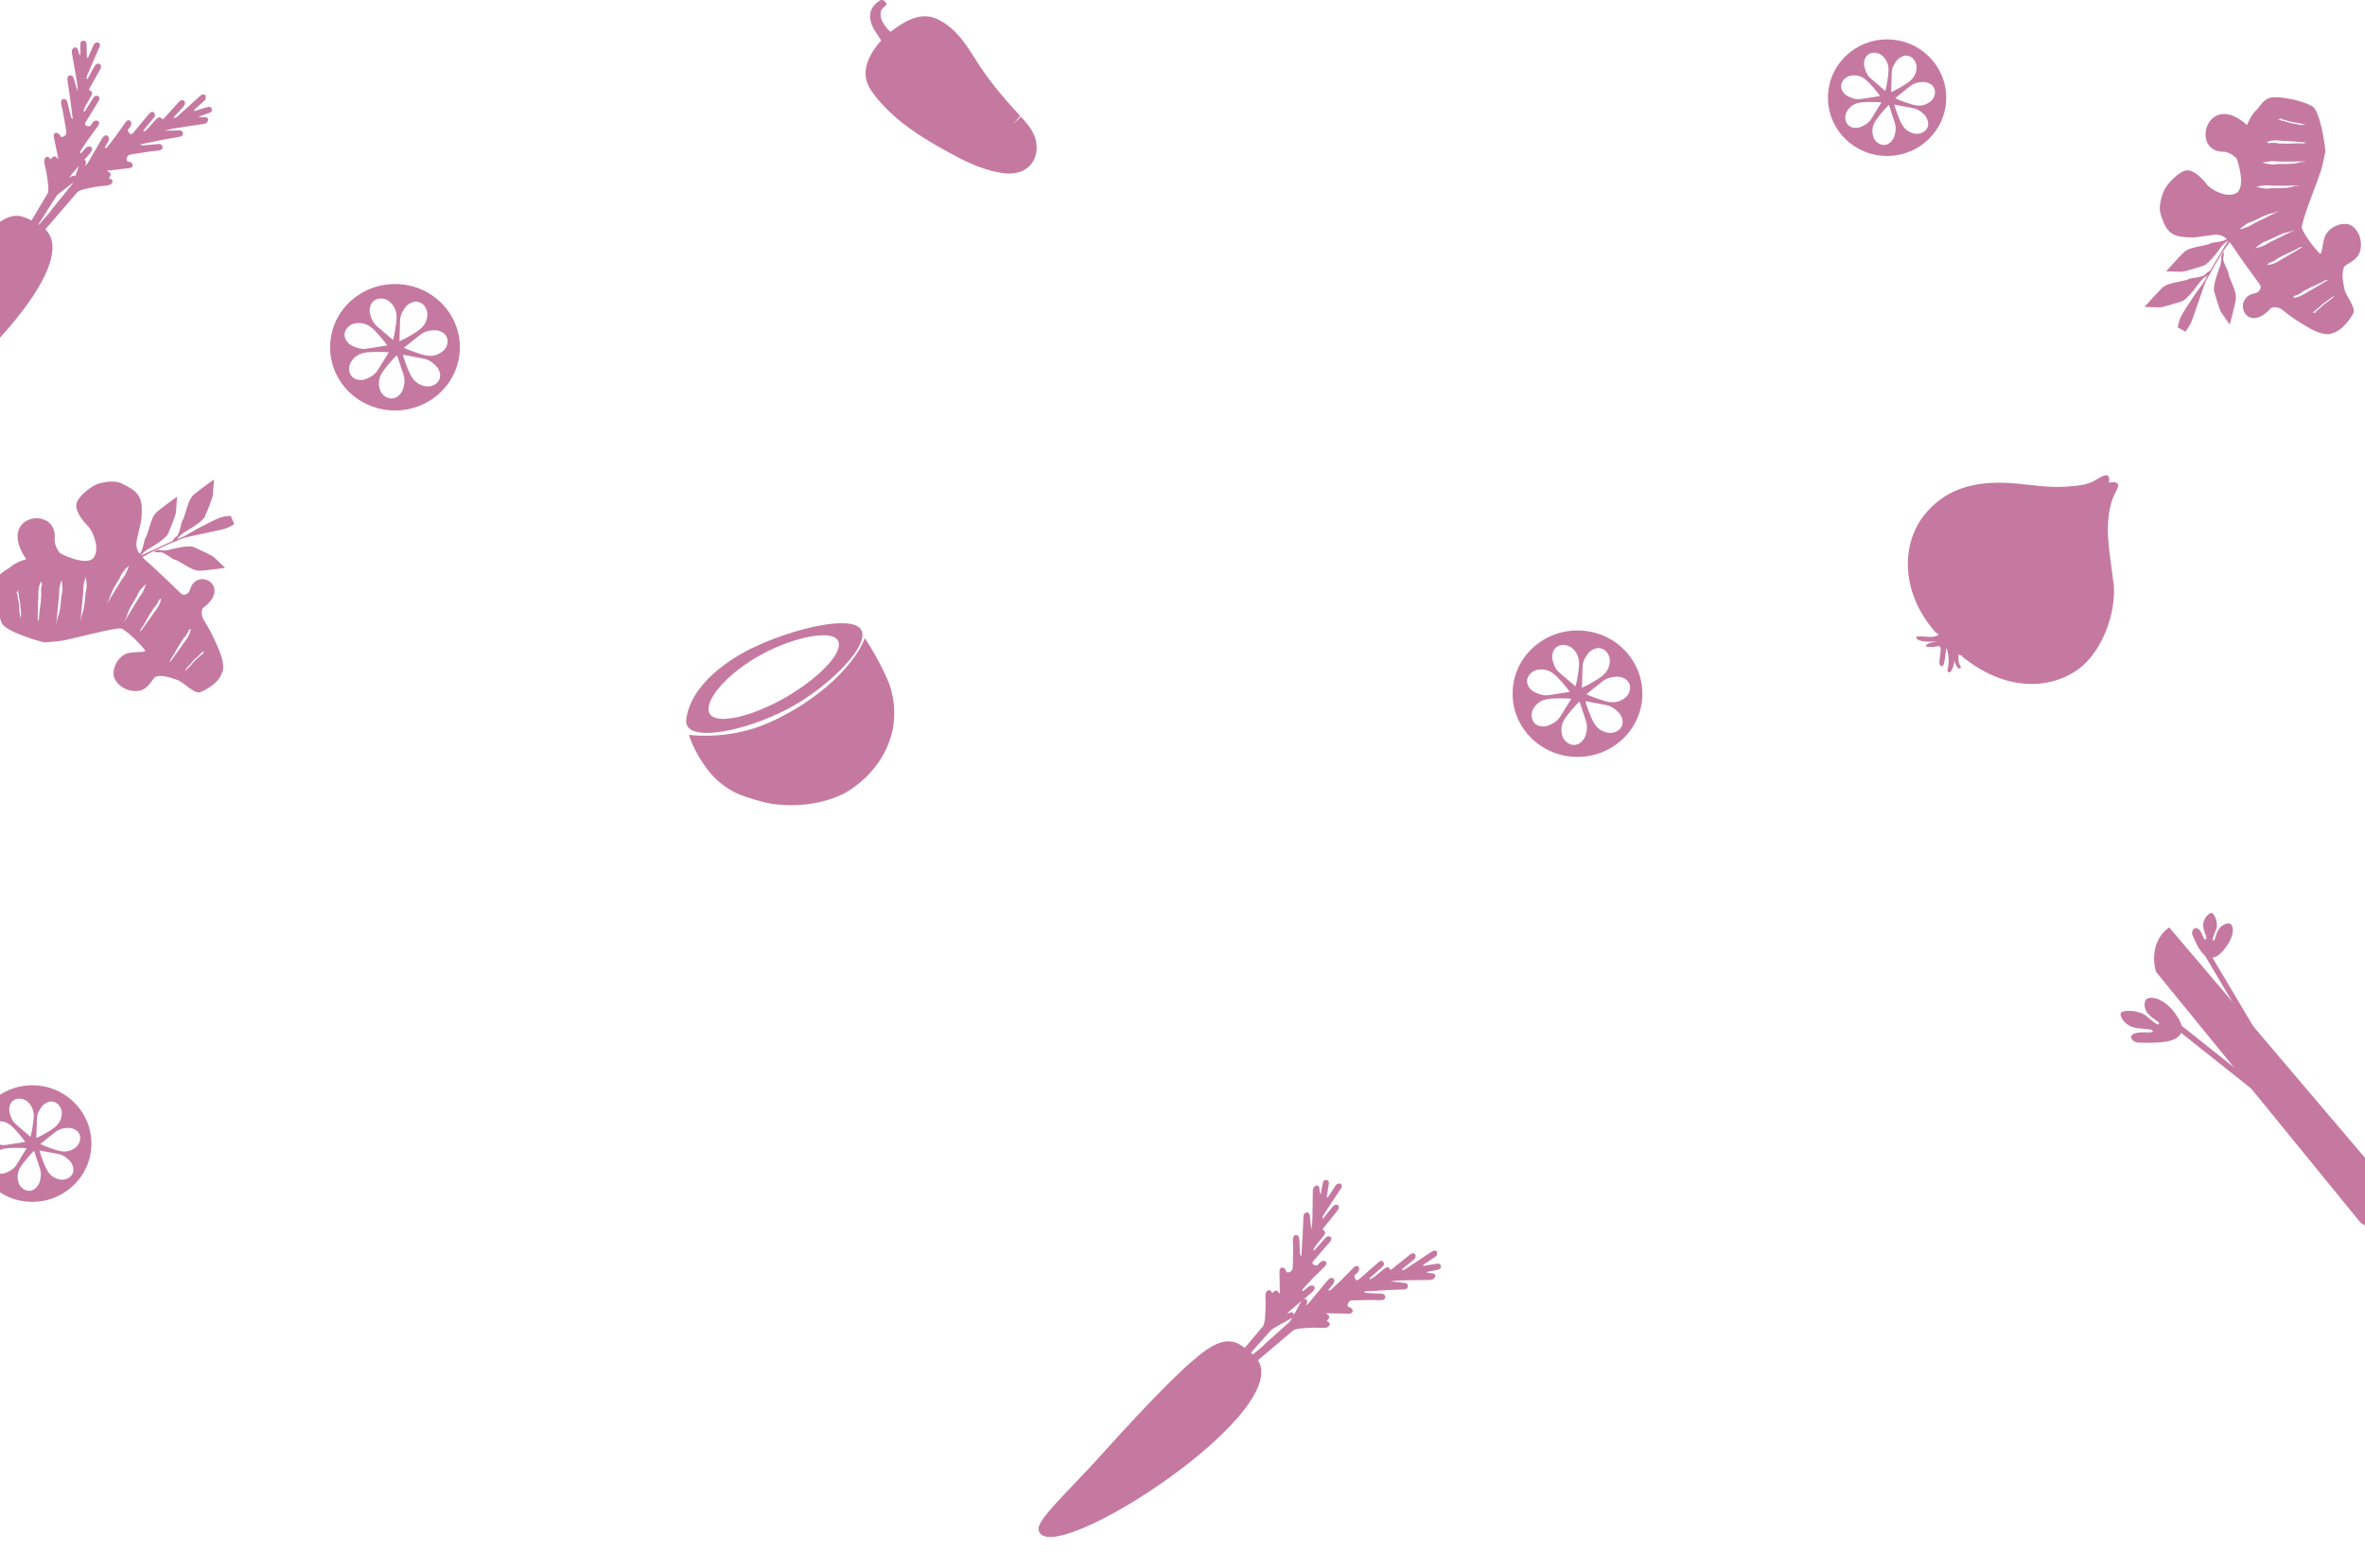 <svg xmlns="http://www.w3.org/2000/svg" fill="none" viewBox="0 0 1440 955" height="955" width="1440">
<g opacity="0.6">
<path fill="#9E1F63" d="M1312.85 592.027C1354.35 642.93 1395.87 693.873 1437.37 744.776C1437.86 745.123 1445.15 750.547 1452.44 746.921C1458.1 744.124 1461.38 737.094 1460.52 729.358C1413.94 674.519 1367.34 619.64 1320.75 564.801C1319.3 565.798 1314.38 569.445 1312.38 577.126C1310.6 583.985 1312.2 589.955 1312.81 592.038L1312.85 592.027Z"></path>
<path fill="#9E1F63" d="M1327.94 629.426C1330 625.469 1327.03 621.099 1324.23 616.957C1323.46 615.849 1318.75 609.643 1312.33 608.026C1310.51 607.591 1308.22 607.434 1306.98 608.485C1306.5 608.899 1306.24 609.435 1306.09 609.939C1304.79 614.314 1308.06 617.541 1308.06 617.541C1310.93 620.929 1314.64 622.144 1314.66 623.147C1314.69 623.23 1314.68 623.554 1314.43 623.766C1314.43 623.766 1314.23 623.915 1313.86 623.931C1312.47 623.97 1307.06 618.703 1305.68 617.959C1305.68 617.959 1301.06 615.127 1294.24 615.783C1293.12 615.882 1291.9 616.191 1291.4 616.887C1291.05 617.404 1291.14 618.019 1291.3 618.571C1292.98 624.097 1298.86 625.69 1298.86 625.69C1302.8 626.838 1308.98 626.504 1310.24 627.375C1310.4 627.467 1310.83 627.754 1310.79 628.089C1310.73 628.382 1310.33 628.545 1310.14 628.599C1308.5 629.217 1303.91 628.213 1300.42 629.232C1299.67 629.451 1298.22 629.92 1297.69 630.993C1297.14 632.024 1298.12 633.254 1298.98 633.922C1300.31 634.96 1302.13 635.071 1303.12 635.058C1313.17 635.204 1324.8 635.393 1327.9 629.437L1327.94 629.426Z"></path>
<path fill="#9E1F63" d="M1346.83 583.303C1350.58 583.077 1353.24 579.574 1355.73 576.301C1356.41 575.422 1360.01 570.188 1359.47 565.568C1359.3 564.297 1358.77 562.814 1357.56 562.437C1357.1 562.298 1356.59 562.356 1356.13 562.445C1352.27 563.294 1350.63 566.545 1350.63 566.545C1348.76 569.593 1348.88 572.334 1348.08 572.749C1348 572.77 1347.72 572.898 1347.53 572.818C1347.53 572.818 1347.33 572.738 1347.22 572.543C1346.8 571.71 1349.41 566.354 1349.63 565.244C1349.63 565.244 1350.56 561.287 1348.09 557.366C1347.69 556.709 1347.09 556.065 1346.38 556.043C1345.87 556.008 1345.41 556.325 1344.98 556.631C1341.05 559.778 1341.44 563.986 1341.44 563.986C1341.68 566.83 1343.7 570.519 1343.37 571.662C1343.33 571.807 1343.21 572.161 1342.95 572.237C1342.69 572.313 1342.45 572.109 1342.35 572.048C1341.38 571.285 1340.84 568.073 1339.05 566.275C1338.66 565.886 1337.88 565.203 1336.86 565.227C1335.89 565.281 1335.17 566.357 1334.9 567.116C1334.47 568.333 1334.89 569.487 1335.2 570.125C1337.97 576.371 1341.18 583.627 1346.78 583.273L1346.83 583.303Z"></path>
<path fill="#9E1F63" d="M1339.26 576.499L1341.95 574.533L1386.45 649.499L1383.72 651.475L1339.26 576.499Z"></path>
<path fill="#9E1F63" d="M1324.65 626.407L1326.45 623.235L1393.6 676.567L1391.81 679.739L1324.65 626.407Z"></path>
<path fill="#9E1F63" d="M1454.43 728.86C1453.38 732.141 1451.66 734.577 1449.31 736.062C1444.18 739.349 1438.19 736.693 1437.54 736.389C1435.47 735.419 1434.46 732.761 1435.23 730.385C1435.63 729.217 1436.34 728.363 1437.26 727.856C1438.22 727.339 1439.31 727.327 1440.33 727.839C1441.29 728.279 1443.83 728.923 1445.37 727.909C1446.1 727.46 1446.61 726.622 1446.99 725.413C1447.15 724.909 1447.29 724.321 1447.4 723.693C1447.45 723.452 1447.49 723.211 1447.58 723C1448.24 720.887 1450.11 719.728 1452.04 720.192C1453.05 720.433 1453.93 721.126 1454.53 722.129C1455.15 723.173 1455.4 724.509 1455.19 725.713C1454.99 726.823 1454.77 727.892 1454.43 728.86Z"></path>
<path fill="#9E1F63" d="M1438.81 732.599C1438.85 732.258 1438.6 731.916 1438.24 731.836C1437.89 731.756 1437.56 731.967 1437.51 732.308C1437.47 732.649 1437.72 732.991 1438.08 733.071C1438.44 733.151 1438.76 732.94 1438.81 732.599Z"></path>
<path fill="#9E1F63" d="M-13.924 187.886L47.244 116.861C49.64 115.294 52.125 114.952 58.83 113.698C61.307 113.25 64.03 113.324 66.492 112.662C67.314 112.46 68.305 111.714 68.501 110.795C68.744 109.821 67.965 109.166 67.057 108.892C66.788 108.799 66.573 108.703 66.305 108.61C67.999 106.011 67.861 105.537 64.929 104.031C68.816 103.564 72.703 103.096 76.642 102.626C77.524 102.528 78.461 102.479 79.335 102.274C80.309 102.01 81.096 101.328 80.752 100.17C80.486 99.382 79.77 98.884 79.126 98.65C78.638 98.408 77.653 98.513 77.302 97.996C76.895 97.429 77.075 96.298 77.349 95.749C77.664 95.038 78.198 94.476 78.916 94.279C79.786 94.02 80.668 93.921 81.545 93.769C84.803 93.281 88.006 92.742 91.264 92.253C93.075 92 94.902 91.959 96.709 91.652C98.416 91.404 99.237 90.453 98.892 89.295C98.472 87.82 97.411 87.608 96.217 87.722C93.308 87.979 90.399 88.236 87.438 88.495C86.761 88.53 86.076 88.459 85.305 87.91C89.838 86.982 94.372 86.054 98.909 85.179C102.208 84.528 105.566 83.981 108.921 83.38C109.077 83.372 109.285 83.362 109.438 83.3C110.524 83.138 111.375 82.613 111.383 81.276C111.407 80.153 110.46 79.346 108.946 79.371C106.129 79.462 103.269 79.663 100.333 79.547C102.545 79.059 104.694 78.414 106.919 78.086C112.085 77.232 117.21 76.54 122.38 75.739C123.466 75.577 124.608 75.464 125.563 74.934C126.169 74.636 126.725 73.645 126.727 72.95C126.747 71.773 125.771 71.289 124.729 71.343C123.427 71.41 122.177 71.474 120.74 71.121C121.659 70.806 122.573 70.438 123.439 70.126C124.815 69.628 126.194 69.183 127.573 68.738C128.544 68.421 129.231 67.797 128.99 66.634C128.73 65.204 127.714 64.882 126.635 65.152C125.196 65.493 123.821 65.992 122.438 66.383C121.106 66.773 119.779 67.215 118.452 67.658C118.333 67.45 118.265 67.24 118.146 67.032C119.913 65.445 121.681 63.857 123.444 62.216C124.083 61.649 124.83 61.13 125.141 60.365C125.407 59.71 125.327 58.592 124.968 57.969C124.729 57.554 123.572 57.453 123.01 57.642C122.297 57.893 121.669 58.62 121.027 59.134C117.002 62.762 113.084 66.438 109.003 70.015C108.119 70.809 107.326 72.132 105.517 71.691C107.506 69.558 109.352 67.592 111.14 65.576C111.671 64.96 112.302 64.287 112.557 63.472C112.723 62.876 112.486 61.765 112.091 61.358C111.696 60.951 110.699 60.895 110.141 61.138C109.431 61.442 108.856 62.166 108.273 62.784C105.218 66.095 102.22 69.456 99.217 72.764C98.449 72.269 97.763 71.449 97.134 71.428C96.457 71.463 95.61 72.041 95.076 72.603C93.372 74.347 91.839 76.297 90.191 78.092C89.801 78.486 89.359 78.883 88.914 79.227C88.665 79.4 88.468 79.57 88.219 79.743C88.119 79.802 87.97 79.917 87.874 80.028C87.777 80.14 87.673 80.146 87.561 80.045C87.393 79.893 87.214 79.582 87.411 79.411C87.507 79.299 87.604 79.187 87.697 79.022C87.89 78.799 88.079 78.522 88.272 78.298C88.654 77.797 89.04 77.35 89.422 76.849C89.515 76.684 89.663 76.569 89.76 76.457C91.01 74.95 92.313 73.44 93.56 71.879C94.328 70.931 94.828 69.89 93.802 68.713C93.056 67.79 92.074 67.947 90.957 69.127C90.519 69.577 90.088 70.134 89.654 70.637C87.825 72.816 85.999 75.048 84.169 77.226L81.524 80.409C81.089 80.912 80.57 81.687 79.841 81.725C78.903 81.773 78.294 80.575 77.976 79.79C77.535 78.744 78.791 78.038 79.258 77.266C80.2 75.827 80.212 74.544 79.37 73.732C78.523 72.867 77.441 73.084 76.347 74.583C74.347 77.305 72.463 80.181 70.416 82.959C68.75 85.236 66.977 87.465 65.203 89.694C64.918 90.083 64.404 90.216 63.664 90.094C64.268 89.047 64.872 88.001 65.424 86.957C65.795 86.296 66.266 85.577 66.316 84.827C66.37 84.129 66.089 83.128 65.59 82.726C65.146 82.375 64.105 82.428 63.603 82.722C62.852 83.188 62.289 84.072 61.822 84.844C59.26 89.198 56.755 93.603 54.197 98.01C53.548 99.166 52.844 100.271 51.816 101.233C51.974 100.53 52.345 99.869 52.347 99.174C52.305 98.589 52.023 97.588 51.644 97.394C51.051 97.157 50.226 97.306 49.668 97.549C49.211 97.733 48.892 98.39 48.722 98.934C47.51 102.417 46.353 105.95 45.14 109.433C44.748 110.522 44.412 111.662 43.74 112.498C39.904 117.292 36.011 122.035 32.119 126.779C31.588 127.394 31.117 128.113 30.694 128.776L-17.644 184.871L-13.984 187.782L-13.924 187.886Z"></path>
<path fill="#9E1F63" d="M-18.29 197.518L29.089 117.606C29.823 114.863 29.339 112.447 28.395 105.757C28.062 103.281 27.104 100.73 26.926 98.246C26.865 97.4 27.249 96.266 28.04 95.747C28.881 95.226 29.743 95.712 30.315 96.479C30.485 96.682 30.655 96.886 30.825 97.089C32.719 94.657 33.182 94.633 35.572 96.95C34.784 93.171 33.992 89.338 33.204 85.559C33.037 84.665 32.767 83.777 32.702 82.879C32.63 81.874 33.077 80.896 34.214 80.891C34.987 80.851 35.699 81.398 36.2 81.902C36.539 82.309 36.813 83.25 37.392 83.379C38.076 83.556 39.073 83.027 39.51 82.633C40.094 82.126 40.405 81.42 40.404 80.677C40.339 79.778 40.172 78.885 40.06 78.042C39.52 74.833 38.98 71.624 38.388 68.418C38.053 66.632 37.516 64.909 37.233 63.119C36.957 61.435 37.555 60.397 38.74 60.335C40.234 60.258 40.765 61.186 41.055 62.338C41.723 65.169 42.391 68 43.111 70.828C43.259 71.457 43.562 72.078 44.325 72.622C43.742 68.089 43.206 63.501 42.572 58.97C42.127 55.651 41.579 52.336 41.083 49.019C41.072 48.86 41.056 48.649 41.045 48.49C40.866 47.438 41.056 46.474 42.314 45.984C43.373 45.611 44.452 46.245 44.864 47.657C45.679 50.373 46.339 53.098 47.412 55.802C47.201 53.584 47.094 51.362 46.729 49.152C45.898 44.048 44.916 39.005 44.033 33.904C43.855 32.852 43.621 31.75 43.803 30.68C43.912 30.037 44.628 29.204 45.334 28.956C46.444 28.58 47.171 29.338 47.449 30.332C47.793 31.535 48.09 32.793 48.903 34.024C48.938 33.067 48.972 32.111 48.956 31.156C48.956 29.724 48.953 28.238 48.954 26.805C48.934 25.798 49.289 24.984 50.518 24.815C51.953 24.634 52.528 25.454 52.66 26.561C52.762 27.988 52.765 29.474 52.816 30.904C52.863 32.281 52.858 33.661 52.909 35.091C53.115 35.08 53.38 35.173 53.586 35.162C54.516 32.992 55.447 30.821 56.428 28.648C56.788 27.887 56.981 26.975 57.617 26.464C58.153 26.012 59.267 25.689 59.952 25.866C60.424 25.948 60.911 26.984 60.85 27.571C60.855 28.367 60.393 29.133 60.034 29.895C57.902 34.78 55.667 39.671 53.642 44.603C53.202 45.687 52.2 46.853 53.138 48.397C54.506 45.832 55.785 43.485 57.116 41.135C57.531 40.423 57.989 39.604 58.629 39.146C59.173 38.8 60.247 38.638 60.733 38.932C61.216 39.172 61.593 40.108 61.532 40.694C61.482 41.44 60.968 42.209 60.557 42.973C58.405 46.851 56.201 50.732 54.048 54.611C54.76 55.158 55.718 55.533 55.969 56.156C56.224 56.833 55.877 57.753 55.514 58.461C54.374 60.59 53.075 62.673 51.935 64.801C51.66 65.293 51.492 65.832 51.272 66.374C51.188 66.644 51.104 66.913 51.02 67.183C50.976 67.291 50.935 67.452 50.892 67.561C50.851 67.722 50.804 67.778 50.914 67.878C51.076 67.976 51.445 68.063 51.584 67.843C51.679 67.732 51.771 67.568 51.815 67.46C52.002 67.185 52.141 66.966 52.329 66.691C52.655 66.196 52.978 65.649 53.304 65.155C53.396 64.991 53.488 64.827 53.583 64.716C54.603 63.071 55.619 61.374 56.69 59.727C57.343 58.738 58.162 57.9 59.602 58.516C60.667 58.938 60.838 59.884 60.116 61.354C59.849 61.952 59.419 62.451 59.1 63.051C57.618 65.463 56.136 67.874 54.654 70.285L52.527 73.79C52.153 74.34 51.639 75.11 51.843 75.789C52.113 76.677 53.42 76.875 54.248 76.885C55.389 76.932 55.651 75.539 56.224 74.873C57.318 73.543 58.477 73.112 59.497 73.643C60.569 74.171 60.696 75.226 59.665 76.712C57.742 79.464 55.61 82.174 53.687 84.926C52.043 87.239 50.505 89.6 49.02 91.958C48.789 92.342 48.775 92.873 49.133 93.544C49.949 92.653 50.712 91.765 51.531 90.927C52.06 90.369 52.53 89.708 53.232 89.406C53.887 89.16 54.917 89.107 55.404 89.4C55.894 89.746 56.168 90.687 56.003 91.279C55.755 92.141 55.138 92.916 54.569 93.635C51.272 97.413 47.924 101.194 44.627 104.972C43.767 105.972 42.908 106.971 42.329 108.274C42.921 107.872 43.454 107.367 44.108 107.121C44.663 106.933 45.698 106.933 45.978 107.237C46.424 107.692 46.536 108.535 46.427 109.177C46.358 109.658 45.877 110.161 45.436 110.502C42.548 112.773 39.601 114.941 36.713 117.213C35.831 117.895 34.85 118.636 34.292 119.513C30.987 124.618 27.788 129.771 24.538 134.926C24.124 135.637 23.599 136.248 23.129 136.909L-14.332 200.073L-18.235 197.568L-18.29 197.518Z"></path>
<path fill="#9E1F63" d="M11.353 131.498C7.106 131.184 2.714 132.476 -3.172 137.629C-17.053 149.803 -44.947 193.293 -57.838 213.411C-70.729 233.529 -87.231 254.206 -84.987 260.007C-75.112 285.615 64.019 162.579 25.099 137.719C22.694 136.191 15.651 131.81 11.405 131.495L11.353 131.498Z" clip-rule="evenodd" fill-rule="evenodd"></path>
<path fill="#9E1F63" d="M714.054 872.432L787.527 810.188C790.175 808.959 792.68 808.96 799.501 808.633C802.018 808.527 804.678 808.974 807.22 808.654C808.066 808.566 809.18 807.96 809.545 807.073C809.968 806.137 809.327 805.379 808.487 804.982C808.241 804.853 808.047 804.728 807.801 804.599C809.956 802.246 809.909 801.756 807.315 799.856C811.22 799.924 815.125 799.993 819.082 800.066C819.966 800.089 820.896 800.169 821.793 800.085C822.799 799.956 823.701 799.386 823.581 798.187C823.469 797.367 822.86 796.774 822.272 796.453C821.838 796.145 820.851 796.113 820.604 795.552C820.312 794.932 820.702 793.831 821.074 793.323C821.518 792.659 822.149 792.174 822.891 792.076C823.794 791.938 824.678 791.961 825.569 791.93C828.86 791.891 832.107 791.795 835.398 791.756C837.225 791.752 839.026 791.962 840.859 791.905C842.582 791.893 843.567 791.06 843.447 789.861C843.313 788.336 842.311 787.979 841.117 787.93C838.212 787.786 835.307 787.642 832.351 787.494C831.679 787.435 831.021 787.27 830.367 786.619C834.994 786.318 839.62 786.017 844.241 785.769C847.603 785.575 851.004 785.491 854.412 785.355C854.567 785.368 854.773 785.386 854.934 785.346C856.032 785.333 856.966 784.928 857.227 783.6C857.462 782.485 856.685 781.554 855.193 781.37C852.41 781.075 849.563 780.882 846.702 780.364C848.967 780.182 851.199 779.835 853.445 779.814C858.679 779.673 863.843 779.689 869.071 779.602C870.168 779.589 871.311 779.634 872.348 779.238C873 779.024 873.733 778.115 873.866 777.425C874.107 776.257 873.24 775.641 872.207 775.552C870.916 775.44 869.677 775.332 868.333 774.784C869.294 774.597 870.261 774.357 871.17 774.165C872.615 773.858 874.054 773.605 875.492 773.351C876.505 773.169 877.297 772.644 877.28 771.453C877.295 769.996 876.358 769.537 875.248 769.656C873.77 769.798 872.326 770.105 870.893 770.305C869.513 770.51 868.126 770.768 866.739 771.026C866.661 770.803 866.635 770.584 866.556 770.361C868.592 769.025 870.627 767.689 872.668 766.299C873.403 765.822 874.234 765.408 874.684 764.691C875.069 764.076 875.201 762.953 874.967 762.284C874.81 761.838 873.693 761.579 873.106 761.691C872.358 761.842 871.604 762.479 870.876 762.902C866.239 765.958 861.698 769.076 857.016 772.073C855.998 772.742 854.969 773.949 853.276 773.262C855.632 771.413 857.815 769.711 859.952 767.952C860.59 767.413 861.336 766.829 861.741 766.054C862.016 765.483 861.993 764.347 861.682 763.888C861.371 763.428 860.402 763.236 859.809 763.401C859.054 763.606 858.353 764.247 857.664 764.782C854.039 767.655 850.46 770.586 846.887 773.464C846.227 772.867 845.707 771.957 845.094 771.85C844.422 771.792 843.482 772.25 842.851 772.736C840.848 774.237 838.975 775.966 837.018 777.525C836.561 777.863 836.052 778.198 835.55 778.478C835.272 778.616 835.047 778.759 834.77 778.897C834.66 778.941 834.493 779.035 834.377 779.133C834.261 779.231 834.158 779.222 834.067 779.106C833.931 778.932 833.813 778.598 834.039 778.455C834.155 778.357 834.271 778.259 834.393 778.108C834.625 777.912 834.863 777.662 835.095 777.466C835.564 777.021 836.028 776.629 836.497 776.183C836.62 776.032 836.787 775.938 836.903 775.84C838.416 774.512 839.98 773.189 841.499 771.808C842.432 770.971 843.119 770.004 842.334 768.693C841.776 767.672 840.782 767.694 839.462 768.714C838.947 769.102 838.419 769.596 837.898 770.037C835.69 771.953 833.476 773.922 831.268 775.838L828.069 778.64C827.548 779.081 826.892 779.78 826.169 779.718C825.239 779.637 824.867 778.362 824.703 777.538C824.467 776.437 825.834 775.907 826.438 775.203C827.635 773.902 827.889 772.627 827.215 771.704C826.547 770.728 825.443 770.794 824.086 772.135C821.608 774.568 819.216 777.17 816.68 779.651C814.615 781.687 812.453 783.661 810.29 785.635C809.937 785.982 809.408 786.044 808.703 785.821C809.494 784.863 810.285 783.905 811.024 782.943C811.513 782.337 812.111 781.686 812.302 780.947C812.487 780.26 812.4 779.226 811.985 778.758C811.616 778.348 810.583 778.258 810.035 778.481C809.21 778.841 808.49 779.643 807.885 780.347C804.548 784.326 801.256 788.363 797.913 792.395C797.058 793.456 796.157 794.458 794.966 795.273C795.254 794.596 795.743 793.99 795.876 793.299C795.945 792.711 795.858 791.677 795.522 791.431C794.985 791.115 794.146 791.15 793.553 791.315C793.069 791.435 792.632 792.045 792.363 792.562C790.514 795.86 788.711 799.215 786.863 802.513C786.272 803.542 785.727 804.629 784.91 805.369C780.237 809.61 775.52 813.793 770.802 817.977C770.165 818.516 769.567 819.166 769.026 819.768L710.97 868.923L714.015 872.321L714.054 872.432Z"></path>
<path fill="#9E1F63" d="M707.854 880.325L769.085 807.655C770.315 805.038 770.294 802.579 770.619 795.823C770.757 793.324 770.296 790.666 770.586 788.181C770.685 787.335 771.272 786.264 772.141 785.859C773.061 785.458 773.813 786.058 774.229 786.895C774.357 787.12 774.485 787.345 774.613 787.569C776.919 785.419 777.376 785.459 779.279 788.082C779.215 784.23 779.157 780.325 779.092 776.474C779.095 775.566 778.997 774.649 779.102 773.75C779.219 772.745 779.839 771.838 780.951 771.988C781.714 772.054 782.307 772.693 782.703 773.262C782.959 773.711 783.051 774.681 783.592 774.888C784.228 775.157 785.301 774.77 785.802 774.439C786.467 774.016 786.903 773.36 787.041 772.624C787.145 771.725 787.149 770.817 787.197 769.967C787.268 766.714 787.339 763.462 787.36 760.205C787.366 758.389 787.163 756.609 787.22 754.797C787.265 753.092 788.043 752.145 789.213 752.246C790.687 752.374 791.034 753.366 791.101 754.547C791.226 757.443 791.351 760.338 791.526 763.238C791.554 763.882 791.734 764.538 792.378 765.182C792.654 760.612 792.987 755.993 793.213 751.419C793.398 748.069 793.482 744.711 793.616 741.358C793.635 741.199 793.659 740.987 793.678 740.829C793.699 739.762 794.065 738.832 795.386 738.52C796.49 738.295 797.427 739.071 797.566 740.526C797.855 743.329 797.992 746.118 798.536 748.943C798.744 746.718 799.054 744.501 799.11 742.263C799.25 737.093 799.232 731.963 799.322 726.789C799.344 725.723 799.321 724.599 799.699 723.564C799.925 722.942 800.781 722.215 801.517 722.066C802.673 721.846 803.241 722.696 803.327 723.719C803.44 724.957 803.495 726.244 804.059 727.575C804.272 726.632 804.485 725.689 804.647 724.742C804.915 723.323 805.189 721.851 805.458 720.432C805.626 719.431 806.125 718.673 807.358 718.674C808.794 718.692 809.203 719.582 809.125 720.697C808.958 722.125 808.684 723.597 808.466 725.02C808.255 726.391 807.993 727.757 807.776 729.18C807.979 729.198 808.221 729.326 808.424 729.343C809.739 727.321 811.054 725.298 812.419 723.28C812.912 722.575 813.271 721.699 813.988 721.28C814.597 720.906 815.746 720.738 816.383 721.007C816.828 721.153 817.111 722.246 816.942 722.819C816.798 723.608 816.203 724.304 815.71 725.009C812.714 729.556 809.616 734.095 806.716 738.704C806.084 739.717 804.887 740.735 805.515 742.392C807.331 740.039 809.02 737.889 810.76 735.743C811.298 735.095 811.899 734.346 812.609 733.981C813.206 733.712 814.286 733.699 814.706 734.056C815.133 734.361 815.327 735.339 815.158 735.912C814.969 736.643 814.324 737.335 813.78 738.036C810.952 741.583 808.073 745.125 805.245 748.672C805.838 749.311 806.704 749.814 806.833 750.466C806.957 751.171 806.445 752.035 805.958 752.687C804.446 754.639 802.788 756.525 801.276 758.477C800.915 758.926 800.65 759.437 800.334 759.944C800.202 760.2 800.069 760.455 799.937 760.711C799.874 760.812 799.804 760.966 799.741 761.068C799.671 761.222 799.614 761.27 799.704 761.385C799.844 761.504 800.188 761.641 800.365 761.442C800.479 761.345 800.599 761.196 800.662 761.094C800.897 760.848 801.074 760.649 801.308 760.403C801.719 759.958 802.137 759.46 802.549 759.015C802.669 758.865 802.789 758.715 802.903 758.618C804.207 757.129 805.517 755.587 806.871 754.102C807.694 753.212 808.651 752.494 809.944 753.301C810.906 753.865 810.896 754.826 809.916 756.183C809.543 756.738 809.03 757.174 808.606 757.725C806.708 759.91 804.809 762.096 802.91 764.281L800.176 767.462C799.708 767.956 799.062 768.648 799.134 769.348C799.233 770.265 800.473 770.64 801.281 770.764C802.387 770.967 802.903 769.623 803.588 769.041C804.905 767.873 806.118 767.605 807.016 768.271C807.966 768.941 807.893 770.003 806.608 771.333C804.214 773.796 801.624 776.189 799.23 778.652C797.191 780.718 795.248 782.846 793.356 784.979C793.058 785.327 792.946 785.851 793.171 786.565C794.134 785.794 795.046 785.019 796.003 784.301C796.624 783.82 797.207 783.23 797.95 783.027C798.635 782.873 799.652 782.962 800.073 783.319C800.487 783.729 800.579 784.698 800.308 785.262C799.904 786.082 799.157 786.765 798.467 787.399C794.538 790.69 790.56 793.977 786.631 797.268C785.605 798.14 784.579 799.013 783.77 800.225C784.423 799.907 785.038 799.48 785.723 799.326C786.301 799.216 787.312 799.357 787.529 799.697C787.881 800.208 787.833 801.058 787.606 801.68C787.449 802.147 786.885 802.579 786.39 802.856C783.143 804.711 779.858 806.455 776.611 808.309C775.622 808.865 774.524 809.464 773.815 810.257C769.631 814.861 765.542 819.527 761.403 824.189C760.865 824.836 760.238 825.369 759.655 825.96L711.245 883.397L707.899 880.382L707.854 880.325Z"></path>
<path fill="#9E1F63" d="M751.066 817.302C746.96 816.408 742.409 817.09 735.664 821.402C719.754 831.591 684.195 870.959 667.757 889.173C651.32 907.387 631.237 925.661 632.344 931.729C637.202 958.513 796.862 855.381 763.375 825.363C761.305 823.516 755.223 818.2 751.117 817.307L751.066 817.302Z" clip-rule="evenodd" fill-rule="evenodd"></path>
<path fill="#9E1F63" d="M1286.4 354.466C1285.23 343.855 1283.13 333.258 1283.11 322.514C1283.09 317.19 1283.69 311.879 1285.08 306.721C1287.18 299.017 1291.48 295.841 1288.13 294.283C1286.78 293.628 1285.2 294.022 1283.76 294.368C1285.27 285.394 1277.41 292.109 1273.99 293.691C1269.02 295.97 1263.54 296.326 1258.1 296.705C1246.83 297.561 1235.64 295.393 1224.42 294.597C1201.26 292.946 1183.69 298.844 1171.63 314.384C1157.93 332.017 1157.56 361.857 1180.11 386.189C1179.58 387.894 1187.81 397.987 1194.6 399.357C1221.23 420.981 1248.07 419.674 1265.22 407.108C1278.89 397.08 1288.4 373.785 1286.4 354.466Z"></path>
<path fill="#9E1F63" d="M1278.67 383.178C1282.18 374.711 1284.18 364.94 1283.11 354.956C1282.74 351.775 1282.29 348.502 1281.86 345.346C1280.82 337.919 1279.76 330.19 1279.74 322.447C1279.75 321.354 1279.78 320.33 1279.84 319.26C1280.62 317.04 1282.2 308.972 1282.98 307.961C1283.49 304.977 1284.38 301.942 1285.44 299.16C1285.75 298.388 1286.14 297.708 1286.4 296.914C1286.74 296.211 1286.94 295.441 1287.07 294.695L1286.82 294.862C1286.02 294.594 1284.64 295.543 1283.68 295.371C1282.85 295.196 1282.17 294.811 1281.76 294.095C1281.47 293.611 1281.53 291.331 1281.44 291.286C1281.23 291.126 1278.02 292.753 1277.56 292.992C1275.53 293.974 1273.52 295.025 1271.53 296.146C1271.53 296.146 1271.46 296.17 1271.39 296.194C1271.4 296.543 1271.36 296.869 1271.32 297.195C1267.44 299.715 1261.44 299.241 1257.17 299.719C1257.68 299.852 1258.12 300.008 1258.54 300.095C1250.46 300.697 1242.4 299.811 1234.6 298.99C1231.15 298.597 1227.59 298.205 1224.12 297.975C1212.67 297.182 1203.1 298.224 1194.84 301.223C1186.49 304.294 1179.7 309.272 1174.08 316.49C1167.55 324.884 1164.5 335.019 1164.53 346.692C1164.56 359.063 1169.96 372.288 1177.82 382.433C1178.37 383.099 1177.16 382.861 1177.47 383.647C1178.56 384.864 1179.21 383.39 1178.21 382.102C1170.18 371.704 1166.36 357.968 1166.32 346.69C1166.3 335.249 1169.35 325.463 1175.47 317.564C1180.83 310.628 1187.37 305.816 1195.42 302.889C1209.09 297.883 1223.89 299.652 1238.08 300.267C1240.8 300.368 1255.34 302.187 1267.09 300.696C1267.18 300.742 1267.32 300.693 1267.48 300.714C1265.58 301.415 1260.78 301.808 1258.06 301.823C1251.99 301.839 1246 301.434 1239.95 301.171C1227.85 300.643 1215.24 300.099 1203.43 303.288C1192.4 306.28 1182.33 313.142 1175.72 322.42C1168.58 332.427 1166.36 344.922 1168.79 356.887C1170.89 367.368 1175.93 376.785 1181.96 385.467C1181.6 384.775 1181.22 384.129 1180.86 383.436C1175.73 373.858 1171.53 363.406 1170.75 352.465C1170.32 346.89 1170.94 341.184 1172.7 335.857C1174.57 330.064 1177.89 324.738 1181.99 320.309C1185.96 316.044 1190.79 312.488 1195.99 309.857C1200.56 307.561 1205.47 306.12 1210.45 305.236C1222.21 303.117 1234.34 303.714 1246.25 303.687C1251.97 303.676 1257.71 303.619 1263.37 302.888C1266.02 302.548 1268.62 302.419 1271.1 301.942C1268.95 302.81 1267.17 303.16 1264.1 303.645C1262.92 303.708 1261.73 303.771 1260.55 303.835C1255.09 304.26 1249.6 304.384 1244.14 304.693C1233.04 305.337 1221.68 306.497 1211.18 310.318C1200.81 314.092 1191.11 320.437 1184.28 329.206C1177.5 337.883 1174.21 348.765 1174.97 359.754C1175.67 369.557 1179.1 378.717 1183.66 387.327C1183.39 386.68 1183.11 385.963 1182.84 385.315C1179.24 376.018 1176.78 366.053 1177.33 356.046C1177.97 345.038 1182.85 334.924 1190.67 327.21C1198.26 319.732 1207.94 314.643 1218.06 311.733C1228.39 308.751 1239.19 307.785 1249.89 306.658C1255.05 306.144 1262.51 305.993 1267.61 304.991C1271.07 304.291 1273.64 303.744 1276.41 302.193C1276.41 302.193 1276.46 302.216 1276.48 302.169C1276.34 302.217 1275.98 302.734 1275.81 302.829C1275.42 303.16 1275.05 303.445 1274.62 303.753C1271.97 305.651 1268.66 306.534 1265.67 307.692C1260.54 309.718 1255.28 311.396 1249.98 312.82C1245.18 314.143 1240.34 315.327 1235.52 316.464C1230.63 317.626 1225.71 318.718 1220.99 320.366C1211.62 323.637 1202.93 328.851 1196.29 336.27C1189.74 343.617 1185.64 352.72 1184.05 362.347C1182.66 370.854 1183.08 379.429 1184.6 387.895C1184.09 378.415 1184.33 368.831 1186.97 359.655C1189.69 350.175 1194.81 341.616 1202.27 335.116C1209.62 328.734 1218.68 324.444 1228.04 321.918C1237.49 319.32 1247.02 317.047 1256.22 313.639C1263.42 310.933 1273.22 307.237 1277.12 303.23C1277.28 303.134 1277.74 302.547 1277.9 302.451C1277.51 303.015 1276.88 304.21 1276.56 304.865C1273.27 310.725 1271.25 322.45 1269.79 330.749C1268.11 340.446 1265.87 349.989 1262.45 359.245C1259.04 368.455 1254.07 377.199 1246.32 383.447C1231.88 395.067 1212.05 395.602 1194.38 395.385C1204.35 396.733 1214.45 397.336 1224.43 395.8C1234.08 394.339 1243.57 390.718 1250.89 384.15C1258.63 377.205 1263.34 367.814 1266.59 358.071C1269.81 348.422 1271.52 338.398 1272.62 328.361C1272.66 328.035 1272.68 327.639 1272.72 327.313C1273.1 323.401 1273.51 319.442 1274.18 315.549C1274.8 311.866 1275.61 307.925 1277.7 304.78C1277.86 305.894 1277.32 307.599 1277.22 308.646C1276.35 312.961 1276.59 317.003 1276.32 320.681C1275.93 326.035 1275.87 331.431 1275.76 336.804C1275.47 347.924 1274.84 359.048 1271.64 369.743C1268.51 380.298 1262.33 390.245 1253.11 396.536C1244.29 402.497 1233.57 404.252 1223.12 403.422C1213.46 402.628 1204.11 399.853 1195.04 396.515C1195.75 396.854 1196.45 397.193 1197.11 397.509C1206.71 402.142 1217.15 405.622 1227.88 406.123C1238.81 406.667 1249.8 403.885 1258.37 396.881C1267.39 389.569 1273 379.003 1275.73 367.849C1278.44 356.858 1278.51 345.463 1278.12 334.19C1277.92 328.728 1277.66 323.29 1277.84 317.777C1277.94 315.171 1278.51 312.326 1279.1 309.783C1278.95 313.808 1278.68 318.3 1278.67 322.509C1278.67 330.415 1279.52 337.984 1280.58 345.48C1281.02 348.636 1281.29 351.656 1281.66 354.836C1282.6 363.66 1280.6 373.199 1276.79 382.275C1273.31 390.695 1267.89 397.491 1260.64 402.593C1253.04 407.932 1244.22 410.777 1235.17 410.741C1224.1 410.71 1212.96 407.123 1201.66 402.073C1197 399.999 1194.8 399.17 1195.67 399.878C1196.96 400.325 1198.55 401.21 1201.04 402.64C1212.46 409.362 1224.39 412.52 1235.22 412.554C1244.62 412.585 1253.81 409.688 1261.71 404.089C1269.21 398.822 1274.88 391.743 1278.5 383.041L1278.67 383.178Z"></path>
<path fill="#9E1F63" d="M1286.75 354.579C1285.58 343.852 1283.47 333.254 1283.44 322.442C1283.41 317.117 1283.99 311.737 1285.4 306.532C1287.41 299.132 1291.46 295.889 1288.88 294.181C1288.74 294.113 1288.6 294.046 1288.46 293.978C1287.1 293.323 1285.52 293.717 1284.08 294.063C1284.51 291.499 1284.17 290.178 1283.42 289.7C1281.49 288.425 1276.71 292.236 1274.26 293.363C1269.29 295.642 1263.69 296 1258.3 296.401C1246.99 297.235 1235.68 295.068 1224.41 294.25C1201.07 292.624 1183.38 298.524 1171.26 314.204C1157.44 331.955 1157.07 362.028 1179.79 386.498C1179.67 386.732 1179.1 383.973 1177.89 382.408C1170.03 372.264 1164.63 359.038 1164.6 346.668C1164.53 334.972 1167.64 324.813 1174.15 316.466C1179.77 309.248 1186.56 304.269 1194.91 301.199C1203.17 298.199 1212.76 297.111 1224.19 297.95C1227.66 298.181 1231.22 298.572 1234.67 298.966C1242.45 299.833 1250.53 300.673 1258.61 300.071L1259.22 300.016C1264.72 299.613 1270.48 299.16 1275.87 296.736C1276.75 296.352 1277.67 295.757 1278.71 295.161C1279.44 294.709 1280.31 295.302 1280.14 296.141L1279.64 299.078L1281.29 298.66C1282.82 298.243 1284.14 299.805 1283.54 301.302C1282.93 302.683 1282.34 304.249 1281.97 305.626C1280.58 310.785 1279.87 316.446 1279.86 322.445C1279.85 330.236 1280.94 337.917 1281.97 345.344C1282.41 348.501 1282.85 351.773 1283.22 354.954C1284.29 364.938 1282.29 374.709 1278.78 383.177C1275.16 391.878 1269.47 399.004 1261.99 404.225C1254.04 409.801 1244.9 412.72 1235.5 412.689C1224.67 412.656 1212.74 409.498 1201.32 402.775C1197.5 400.527 1195.72 399.668 1194.02 399.599C1194.16 399.667 1194.3 399.734 1194.48 399.709C1196.56 401.4 1198.65 402.929 1200.69 404.319C1225.16 421.09 1249.69 419.187 1265.62 407.476C1279.38 397.377 1288.98 373.895 1286.91 354.483L1286.75 354.579Z"></path>
<path fill="#9E1F63" d="M1239.78 354.542C1240.74 352.18 1241.59 349.703 1242.11 347.184C1242.42 345.715 1243.28 340.587 1243.28 340.587C1243.28 340.587 1239.27 341.48 1238.27 341.634C1237.13 341.836 1235.97 342.085 1234.86 342.356C1232.26 342.951 1229.76 343.707 1227.26 344.579C1217.71 347.992 1209.09 353.648 1202.05 360.932C1198.48 364.633 1195.3 368.817 1192.6 373.227C1189.94 377.543 1187.59 382.18 1186.12 387.014C1186.05 387.155 1185.99 387.411 1185.92 387.668C1188.08 382.708 1190.99 377.993 1194.19 373.646C1199.85 365.986 1206.75 359.331 1214.84 354.288C1222.2 349.696 1230.39 346.721 1238.85 345.207C1238.64 346.838 1238.16 348.449 1237.69 350.013C1236.86 352.56 1235.83 355.063 1234.68 357.451C1230.41 366.301 1224.15 374.365 1216.96 381C1210.17 387.304 1201.89 392.374 1192.56 393.528C1203.84 393.602 1214.24 387.131 1222.2 379.601C1229.63 372.567 1235.98 364.083 1239.85 354.518L1239.78 354.542Z"></path>
<path fill="#9E1F63" d="M1266.14 329.337C1267.59 325.131 1270.95 310.992 1270.37 311.117C1269.86 311.217 1269.18 312.273 1266.53 314.403C1266.53 314.403 1266.53 314.403 1266.49 314.38C1266.49 314.38 1266.46 314.427 1266.44 314.474C1265.98 314.829 1265.43 315.256 1264.85 315.729C1259.49 319.664 1240.76 327.252 1232.34 329.998C1223.77 332.793 1216.14 337.249 1210.55 341.653C1203.51 347.146 1198.03 354.432 1193.42 362.078C1188.89 369.536 1186.25 378.479 1184.7 387.082C1184.63 387.222 1184.66 387.408 1184.64 387.571C1185.94 382.716 1186.96 377.377 1189.24 372.88C1191.6 368.242 1194.37 363.808 1197.55 359.625C1202.96 352.479 1209.59 346.27 1217.17 341.559C1222.38 338.3 1228.05 336.012 1233.81 333.884C1239.52 331.734 1248.38 328.447 1258.5 323.282C1260.71 322.158 1263.06 320.753 1265.21 319.189C1263.01 326.498 1260.53 333.672 1257.49 340.691C1255.89 344.364 1254.12 348.016 1251.94 351.349C1250.98 352.851 1249.98 354.33 1248.98 355.809C1244.38 362.71 1239.5 369.36 1233.67 375.209C1228.12 380.844 1221.73 385.725 1214.59 389.15C1207.82 392.408 1200.45 394.279 1192.93 394.803C1195 394.82 1197.04 394.768 1199.09 394.6C1216.74 393.073 1231.68 382.678 1242.99 369.543C1247.36 364.436 1251.28 358.939 1255.04 353.422C1260.05 346.143 1263.33 337.679 1266.28 329.405L1266.14 329.337Z"></path>
<path fill="#9E1F63" d="M1194.04 406.253C1192.88 404.595 1192.56 403.228 1192.47 402.206C1192.36 400.533 1192.89 399.177 1192.04 398.305C1191.86 398.099 1191.72 398.147 1190.66 397.348C1190.19 397.006 1189.77 396.686 1189.51 396.504C1189.32 396.413 1189.18 396.229 1189.01 396.092C1188.76 395.91 1188.57 395.703 1188.38 395.496C1188.05 395.222 1187.72 394.948 1187.41 394.626C1186.68 393.986 1185.91 393.322 1185.18 392.681C1184.77 392.199 1184.3 391.74 1183.92 391.211C1182.88 390.016 1181.96 388.82 1181.03 387.623C1180.91 387.393 1180.77 387.092 1180.47 387.004C1179.95 386.755 1179.28 387.183 1179.12 387.278C1175.12 388.986 1170.56 386.724 1166.67 387.849C1166.88 391.589 1176.87 390.868 1179.94 390.499C1169.17 392.348 1170.93 395.393 1180.81 393.463C1182.83 394.435 1180.28 401.982 1181.02 404.646C1184.28 409.972 1184.44 396.366 1185.16 394.635C1186.73 399.147 1186.89 403.959 1185.68 408.51C1187.85 412.503 1190.44 403.42 1189.88 401.475C1189.84 403.243 1192.44 409.578 1194.09 406.16L1194.04 406.253Z"></path>
<path fill="#9E1F63" d="M473.855 489.986C495.952 492.289 511.688 484.569 514.517 482.944C515.559 482.346 520.459 479.583 525.741 474.776C533.634 467.559 537.628 460.25 539.149 457.098C541.976 451.27 543.09 446.426 543.444 444.754C543.813 443.023 544.689 438.366 544.436 432.231C544.316 428.754 543.846 425.782 543.394 423.509C542.458 418.829 540.95 414.782 537.863 408.501C535.308 403.282 531.691 396.445 526.558 388.654C525.587 391.137 524.511 393.274 523.471 395.137C523.471 395.137 522.195 397.441 520.53 399.764C514.823 407.803 507.168 414.833 507.168 414.833C495.852 425.282 484.081 431.941 482.182 433.032C474.468 437.36 464.364 442.96 449.892 446.003C437.947 448.508 427.449 448.407 419.424 447.596C422.015 455.226 425.369 460.948 427.965 464.725C430.673 468.691 434.204 473.703 440.463 478.264C445.28 481.829 449.542 483.788 453.34 485.052C461.093 487.589 466.167 489.235 473.803 490.066L473.855 489.986Z"></path>
<path fill="#9E1F63" d="M457.64 394.863C451.058 398.107 423.079 412.549 418.209 435.814C417.623 438.568 417.493 440.904 418.894 442.765C425.459 451.501 459.42 443.359 483.16 429.829C506.263 416.667 530.158 392.412 524.237 383.405C518.03 373.998 480.883 383.47 457.626 394.923L457.64 394.863ZM509.946 389.773C514.592 396.281 499.79 412.09 479.476 424.1C459.14 436.072 437.025 441.623 432.356 435.077C427.71 428.57 440.117 412.452 460.468 400.42C480.804 388.448 505.277 383.227 509.946 389.773Z"></path>
<path fill="#9E1F63" d="M97.425 335.011C96.251 334.581 93.404 335.87 93.404 335.87C93.404 335.87 95.483 336.729 97.425 336.3C99.368 335.87 105.558 341.026 106.416 340.93C107.275 340.835 110.211 342.744 112.922 344.319C115.678 345.847 118.57 347.756 122.049 347.613C125.527 347.47 137.093 345.847 137.093 345.847C137.093 345.847 131.943 340.978 130.497 339.593C129.051 338.209 121.642 334.868 118.073 333.245C114.504 331.622 102.305 335.011 102.305 335.011C102.305 335.011 98.555 335.488 97.425 335.011Z" clip-rule="evenodd" fill-rule="evenodd"></path>
<path fill="#9E1F63" d="M135.512 409.38C137.139 403.223 133.072 395.155 130.768 390C128.916 385.847 126.386 381.264 123.856 377.302C123.178 376.252 122.049 372.624 123.494 370.429C123.856 369.904 125.889 368.662 127.47 366.848C136.506 356.585 123.72 348.327 117.666 355.249C116.085 357.063 115.633 359.927 114.955 360.738C113.555 362.457 111.341 362.552 110.392 361.645C103.525 354.962 94.263 346.179 88.616 341.215C87.848 340.546 87.26 339.926 86.673 339.305C87.08 339.114 87.531 338.876 87.803 338.733C89.971 337.587 92.637 335.868 95.664 334.627C98.691 333.386 101.718 331.572 104.248 330.761C106.778 329.949 109.986 328.183 111.973 327.61C113.961 327.037 126.973 324.364 134.654 322.646C137.545 322.025 140.346 320.689 142.651 319.304L140.482 314.197C138.856 314.244 137.229 314.435 135.919 314.722C131.265 315.867 126.024 319.209 123.223 320.45C120.422 321.691 113.916 325.844 111.522 326.894C110.347 327.372 109.082 327.944 107.456 328.565C107.907 328.279 108.314 327.944 108.495 327.61C109.037 326.465 112.109 324.221 112.109 324.221C112.109 324.221 123.269 318.207 124.805 314.483C126.341 310.808 129.548 303.218 129.639 301.165C129.729 299.113 130.271 292 130.271 292C130.271 292 120.739 298.874 118.073 301.213C115.453 303.504 114.594 306.941 113.6 309.996C112.606 313.051 111.748 316.44 111.07 317.013C110.392 317.586 109.308 325.605 107.591 326.656C106.1 327.563 105.242 329.138 105.016 329.567C103.842 330.093 102.531 330.618 100.995 331.334C95.845 333.625 90.287 336.394 87.08 337.778C86.718 337.921 86.267 338.16 85.815 338.351C85.86 338.255 85.995 338.207 86.04 338.112C86.583 336.966 89.655 334.723 89.655 334.723C89.655 334.723 100.814 328.708 102.35 324.985C103.886 321.309 107.094 313.719 107.185 311.667C107.275 309.614 107.817 302.502 107.817 302.502C107.817 302.502 98.284 309.376 95.618 311.715C92.998 314.006 92.14 317.443 91.146 320.498C90.152 323.553 89.294 326.942 88.616 327.515C87.938 328.088 86.854 336.107 85.137 337.157C85.047 337.157 85.001 337.253 84.956 337.3C81.613 332.479 83.465 328.947 84.233 324.842C85.182 319.686 86.402 318.827 86.312 309.376C86.267 299.924 79.444 297.346 75.197 294.96C70.951 292.621 65.8 293.05 60.65 294.387C55.499 295.676 46.915 302.788 46.463 307.371C46.011 311.953 50.801 317.681 53.692 320.593C56.584 323.505 61.057 334.245 57.036 339.64C53.015 345.034 37.97 337.873 36.75 337.014C35.485 336.155 32.955 331.429 33.271 328.374C35.485 307.275 -3.053 313.099 16.012 340.642C16.012 340.642 10.501 341.883 6.796 344.986C3.091 348.089 -1.472 348.661 -2.195 355.678C-2.872 362.743 -1.246 374.486 1.103 379.546C3.453 384.606 22.835 390.382 27.127 391.241C27.127 391.241 32.593 390.859 35.711 390.477C38.828 390.095 39.551 390 48.406 387.852C57.261 385.656 72.216 382.028 74.158 382.887C76.101 383.794 82.29 388.52 88.209 395.919C89.655 397.733 82.697 396.683 78.044 397.781C71.448 399.308 67.111 408.855 70.093 413.963C73.662 420.073 81.477 422.173 86.583 420.168C91.146 418.355 93.179 412.674 94.851 412.149C99.504 410.621 105.784 413.581 107.41 413.963C111.522 414.87 118.163 423.08 122.004 421.553C126.341 419.787 133.66 415.49 135.286 409.333L135.512 409.38ZM77.682 346.895C77.682 346.895 76.598 349.377 76.237 349.998C75.876 350.571 74.61 352.289 73.616 353.817C72.667 355.344 64.987 368.042 64.987 368.042L66.659 364.509C66.659 364.509 67.381 362.075 68.014 360.643C68.647 359.211 70.364 356.204 71.629 354.199C72.939 352.146 72.758 352.337 73.797 350.093C74.836 347.85 78.541 344.413 78.541 344.413L77.682 346.895ZM11.72 369.904C11.72 367.899 11.178 365.751 10.998 364.748C10.817 363.746 10.501 361.598 10.501 361.598C10.501 361.598 9.597 360.643 10.365 360.5C11.133 360.356 10.817 358.829 10.817 358.829C10.817 358.829 11.088 359.879 11.449 362.409C11.811 364.987 11.765 365.082 12.082 366.419C12.398 367.755 12.398 368.758 12.489 370.238C12.579 371.717 13.031 373.866 12.805 374.582C12.579 375.298 12.488 376.586 12.534 376.968C12.534 377.35 11.675 371.908 11.675 369.904H11.72ZM23.286 365.655C23.422 364.509 23.286 361.407 23.377 360.834C23.422 360.309 23.512 359.02 23.603 358.543C23.693 358.065 23.874 357.158 23.964 356.681C24.054 356.204 25.048 354.103 25.048 354.103L25.545 355.583C25.545 355.583 24.777 358.638 25.003 360.452C25.229 362.266 25.094 361.979 24.913 364.605C24.732 367.23 24.822 367.23 24.506 369.092C24.19 370.906 24.009 373.054 23.873 374.247C23.738 375.488 23.874 376.539 23.648 377.111C23.467 377.732 22.97 378.544 22.97 378.544C22.97 378.544 23.061 366.801 23.196 365.607L23.286 365.655ZM35.846 363.793C35.982 361.979 35.982 359.784 36.072 359.068C36.117 358.352 36.75 355.678 36.75 355.678L37.518 353.149C37.518 353.149 38.377 358.304 37.88 360.738C37.383 363.173 37.337 362.934 37.157 365.369C36.976 367.803 36.569 371.288 36.208 372.815C35.847 374.343 34.988 376.73 34.988 376.73L34.22 380.548C34.22 380.548 35.711 365.56 35.846 363.746V363.793ZM50.575 361.884C50.71 360.07 50.711 357.874 50.801 357.158C50.846 356.442 51.478 353.769 51.478 353.769L52.246 351.287C52.246 351.287 53.105 356.442 52.608 358.877C52.111 361.311 52.066 361.073 51.885 363.507C51.704 365.941 51.297 369.426 50.936 370.954C50.575 372.481 49.717 374.868 49.717 374.868L48.948 378.687C48.948 378.687 50.439 363.698 50.575 361.884ZM77.05 375.679C77.05 375.679 77.773 373.245 78.405 371.813C79.038 370.381 80.754 367.374 82.019 365.369C83.33 363.364 83.149 363.507 84.189 361.263C85.228 359.02 88.932 355.583 88.932 355.583L88.074 358.065C88.074 358.065 86.989 360.547 86.628 361.168C86.266 361.741 85.002 363.459 84.008 364.987C83.059 366.514 75.378 379.212 75.378 379.212L77.05 375.679ZM85.679 383.365C85.905 382.792 86.583 382.028 87.215 380.978C87.848 379.928 88.932 378.162 89.791 376.539C90.649 374.916 90.74 374.916 92.095 372.768C93.496 370.62 93.224 370.715 94.444 369.474C95.664 368.233 96.884 365.321 96.884 365.321L98.149 364.462C98.149 364.462 97.652 366.753 97.471 367.183C97.29 367.612 96.883 368.471 96.658 368.901C96.432 369.331 95.754 370.429 95.483 370.858C95.212 371.336 93.269 373.675 92.727 374.677C92.14 375.679 85.318 384.94 85.318 384.94C85.318 384.94 85.453 383.985 85.634 383.365H85.679ZM103.751 401.886C103.977 401.313 104.654 400.549 105.287 399.499C105.92 398.449 107.004 396.683 107.863 395.06C108.721 393.437 108.811 393.437 110.167 391.289C111.522 389.141 111.296 389.236 112.516 387.995C113.735 386.754 114.955 383.842 114.955 383.842L116.221 382.983C116.221 382.983 115.724 385.274 115.543 385.704C115.362 386.133 114.955 386.993 114.729 387.422C114.503 387.852 113.826 388.95 113.555 389.379C113.284 389.857 111.341 392.196 110.799 393.198C110.211 394.201 103.39 403.461 103.39 403.461C103.39 403.461 103.525 402.506 103.706 401.886H103.751ZM113.736 406.994C113.961 406.278 115.633 404.941 116.537 403.795C117.44 402.65 118.028 401.886 119.067 401.074C120.106 400.263 120.151 400.12 121.913 398.354C123.72 396.587 124.488 395.919 124.488 395.919C124.488 395.919 123.359 396.922 123.856 397.542C124.353 398.163 123.088 398.306 123.088 398.306C123.088 398.306 121.552 399.786 120.829 400.454C120.106 401.122 118.434 402.459 117.26 403.986C116.085 405.562 112.2 409.285 112.426 408.951C112.697 408.664 113.374 407.566 113.645 406.898L113.736 406.994Z" clip-rule="evenodd" fill-rule="evenodd"></path>
<path fill="#9E1F63" d="M1352.47 156.994C1352.22 155.779 1353.8 153.053 1353.8 153.053C1353.8 153.053 1354.35 155.212 1353.7 157.115C1353.04 159.018 1357.14 165.692 1356.94 166.542C1356.74 167.391 1358.17 170.508 1359.32 173.367C1360.41 176.266 1361.86 179.337 1361.27 182.804C1360.69 186.27 1357.66 197.687 1357.66 197.687C1357.66 197.687 1353.7 192.079 1352.58 190.504C1351.45 188.928 1349.23 181.204 1348.14 177.482C1347.06 173.76 1351.85 161.875 1351.85 161.875C1351.85 161.875 1352.78 158.169 1352.47 156.994Z" clip-rule="evenodd" fill-rule="evenodd"></path>
<path fill="#9E1F63" d="M1419.19 203.398C1412.99 204.457 1405.68 199.583 1400.98 196.767C1397.18 194.501 1393.06 191.51 1389.54 188.579C1388.61 187.795 1385.23 186.31 1382.91 187.561C1382.35 187.877 1380.87 189.813 1378.9 191.238C1367.73 199.391 1361.39 185.692 1368.92 180.233C1370.89 178.808 1373.74 178.624 1374.62 178.016C1376.47 176.765 1376.86 174.538 1376.1 173.493C1370.51 165.922 1363.2 155.733 1359.12 149.557C1358.57 148.718 1358.05 148.066 1357.52 147.413C1357.28 147.806 1356.99 148.24 1356.81 148.5C1355.41 150.582 1353.39 153.111 1351.78 156.051C1350.17 158.991 1348.01 161.877 1346.89 164.355C1345.76 166.834 1343.62 169.906 1342.8 171.86C1341.98 173.813 1337.66 186.703 1334.97 194.298C1333.98 197.16 1332.31 199.863 1330.66 202.059L1325.98 199.384C1326.24 197.745 1326.65 196.12 1327.1 194.824C1328.83 190.232 1332.77 185.255 1334.35 182.544C1335.93 179.832 1340.82 173.655 1342.16 171.336C1342.78 170.194 1343.51 168.971 1344.33 167.387C1343.99 167.816 1343.61 168.195 1343.26 168.346C1342.07 168.785 1339.49 171.675 1339.49 171.675C1339.49 171.675 1332.16 182.377 1328.34 183.575C1324.56 184.778 1316.75 187.297 1314.75 187.194C1312.74 187.09 1305.75 186.963 1305.75 186.963C1305.75 186.963 1313.7 177.986 1316.32 175.516C1318.9 173.086 1322.36 172.545 1325.46 171.831C1328.56 171.117 1331.97 170.572 1332.62 169.941C1333.26 169.311 1341.2 168.977 1342.45 167.343C1343.53 165.923 1345.18 165.205 1345.62 165.018C1346.29 163.881 1346.97 162.607 1347.87 161.124C1350.78 156.139 1354.21 150.788 1355.98 147.679C1356.17 147.328 1356.46 146.894 1356.71 146.456C1356.61 146.493 1356.54 146.625 1356.44 146.661C1355.26 147.1 1352.67 149.991 1352.67 149.991C1352.67 149.991 1345.34 160.692 1341.52 161.89C1337.74 163.093 1329.94 165.613 1327.93 165.509C1325.92 165.406 1318.94 165.278 1318.94 165.278C1318.94 165.278 1326.88 156.301 1329.51 153.831C1332.08 151.401 1335.54 150.86 1338.64 150.146C1341.74 149.432 1345.15 148.887 1345.8 148.257C1346.45 147.627 1354.39 147.293 1355.64 145.658C1355.65 145.567 1355.75 145.53 1355.8 145.489C1351.55 141.654 1347.87 143.19 1343.78 143.576C1338.64 144.045 1337.65 145.196 1328.47 144.208C1319.28 143.265 1317.68 136.129 1315.92 131.612C1314.21 127.101 1315.31 121.939 1317.29 116.863C1319.23 111.783 1327.28 103.787 1331.79 103.766C1336.31 103.744 1341.25 109.126 1343.69 112.323C1346.14 115.52 1355.99 121.057 1361.77 117.508C1367.55 113.958 1362.58 98.082 1361.9 96.768C1361.24 95.408 1356.98 92.404 1353.96 92.434C1333.15 92.667 1343.92 54.292 1368.18 76.165C1368.18 76.165 1370.11 70.715 1373.62 67.267C1377.13 63.82 1378.29 59.265 1385.21 59.201C1392.17 59.187 1403.37 61.944 1407.98 64.797C1412.59 67.651 1415.64 87.777 1415.9 92.194C1415.9 92.194 1414.81 97.68 1414.03 100.792C1413.24 103.905 1413.05 104.626 1409.79 113.367C1406.48 122.104 1400.98 136.865 1401.56 138.909C1402.18 140.957 1405.96 147.658 1412.37 154.338C1413.94 155.971 1413.84 148.843 1415.52 144.247C1417.88 137.729 1427.74 134.254 1432.31 137.751C1437.78 141.937 1438.79 150.031 1436.16 154.997C1433.79 159.434 1428 160.949 1427.27 162.588C1425.17 167.143 1427.21 173.767 1427.37 175.447C1427.71 179.686 1434.81 187.174 1432.82 190.908C1430.52 195.122 1425.38 202.107 1419.17 203.165L1419.19 203.398ZM1366.09 139.052C1366.09 139.052 1368.65 138.193 1369.3 137.887C1369.9 137.576 1371.74 136.461 1373.36 135.602C1374.97 134.788 1388.33 128.236 1388.33 128.236L1384.68 129.589C1384.68 129.589 1382.22 130.088 1380.74 130.591C1379.26 131.094 1376.11 132.543 1373.99 133.63C1371.83 134.759 1372.03 134.594 1369.72 135.431C1367.4 136.268 1363.56 139.684 1363.56 139.684L1366.09 139.052ZM1397.2 74.607C1395.25 74.416 1393.23 73.665 1392.28 73.387C1391.33 73.109 1389.28 72.586 1389.28 72.586C1389.28 72.586 1388.47 71.582 1388.23 72.345C1387.99 73.107 1386.55 72.642 1386.55 72.642C1386.55 72.642 1387.53 73.016 1389.95 73.621C1392.4 74.231 1392.5 74.195 1393.76 74.641C1395.02 75.087 1395.99 75.183 1397.42 75.414C1398.85 75.646 1400.88 76.306 1401.6 76.146C1402.33 75.986 1403.59 76.016 1403.96 76.098C1404.33 76.135 1399.15 74.751 1397.2 74.561L1397.2 74.607ZM1391.54 85.886C1390.4 85.914 1387.4 85.483 1386.84 85.52C1386.32 85.516 1385.05 85.485 1384.58 85.531C1384.1 85.577 1383.2 85.673 1382.72 85.719C1382.24 85.765 1380.07 86.57 1380.07 86.57L1381.44 87.212C1381.44 87.212 1384.51 86.726 1386.25 87.126C1387.98 87.527 1387.72 87.363 1390.3 87.43C1392.88 87.496 1392.86 87.587 1394.72 87.445C1396.52 87.297 1398.63 87.319 1399.81 87.295C1401.04 87.276 1402.04 87.513 1402.63 87.339C1403.25 87.215 1404.11 86.79 1404.11 86.79C1404.11 86.79 1392.68 85.767 1391.5 85.791L1391.54 85.886ZM1388.06 98.397C1386.28 98.361 1384.15 98.153 1383.44 98.176C1382.73 98.154 1380.05 98.539 1380.05 98.539L1377.49 99.075C1377.49 99.075 1382.39 100.431 1384.82 100.161C1387.26 99.89 1387.03 99.821 1389.42 99.87C1391.81 99.918 1395.25 99.838 1396.79 99.618C1398.32 99.398 1400.75 98.757 1400.75 98.757L1404.57 98.344C1404.57 98.344 1389.8 98.427 1388.02 98.392L1388.06 98.397ZM1384.26 113.093C1382.47 113.058 1380.34 112.849 1379.63 112.873C1378.93 112.85 1376.25 113.235 1376.25 113.235L1373.73 113.776C1373.73 113.776 1378.63 115.132 1381.06 114.861C1383.49 114.59 1383.27 114.522 1385.66 114.571C1388.05 114.619 1391.49 114.539 1393.03 114.319C1394.56 114.098 1396.99 113.458 1396.99 113.458L1400.81 113.045C1400.81 113.045 1386.04 113.128 1384.26 113.093ZM1394.16 141.145C1394.16 141.145 1391.7 141.645 1390.22 142.148C1388.75 142.651 1385.6 144.099 1383.48 145.187C1381.36 146.32 1381.52 146.151 1379.2 146.988C1376.88 147.825 1373.05 151.24 1373.05 151.24L1375.58 150.609C1375.58 150.609 1378.13 149.749 1378.79 149.443C1379.39 149.132 1381.23 148.018 1382.85 147.159C1384.46 146.345 1397.82 139.792 1397.82 139.792L1394.16 141.145ZM1400.49 150.591C1399.91 150.765 1399.07 151.377 1397.97 151.916C1396.86 152.456 1395 153.384 1393.31 154.097C1391.62 154.81 1391.61 154.901 1389.34 156.066C1387.07 157.277 1387.19 157.012 1385.83 158.126C1384.46 159.241 1381.47 160.197 1381.47 160.197L1380.46 161.393C1380.46 161.393 1382.76 161.108 1383.2 160.967C1383.64 160.825 1384.53 160.495 1384.98 160.308C1385.42 160.121 1386.58 159.541 1387.03 159.308C1387.53 159.079 1390.07 157.338 1391.11 156.886C1392.17 156.388 1402.07 150.376 1402.07 150.376C1402.07 150.376 1401.13 150.422 1400.5 150.546L1400.49 150.591ZM1416.11 170.604C1415.52 170.778 1414.69 171.39 1413.59 171.929C1412.48 172.468 1410.62 173.396 1408.93 174.109C1407.24 174.822 1407.22 174.914 1404.96 176.079C1402.69 177.244 1402.81 177.024 1401.44 178.139C1400.07 179.253 1397.08 180.209 1397.08 180.209L1396.08 181.406C1396.08 181.406 1398.37 181.121 1398.81 180.979C1399.26 180.837 1400.14 180.508 1400.59 180.321C1401.04 180.133 1402.2 179.553 1402.65 179.32C1403.15 179.092 1405.68 177.351 1406.73 176.898C1407.78 176.4 1417.69 170.389 1417.69 170.389C1417.69 170.389 1416.74 170.435 1416.12 170.558L1416.11 170.604ZM1419.75 181.174C1419.03 181.335 1417.51 182.896 1416.27 183.7C1415.04 184.504 1414.22 185.025 1413.29 185.998C1412.37 186.971 1412.22 187.003 1410.27 188.615C1408.31 190.273 1407.56 190.985 1407.56 190.985C1407.56 190.985 1408.69 189.939 1409.22 190.5C1409.76 191.061 1410.07 189.797 1410.07 189.797C1410.07 189.797 1411.71 188.386 1412.46 187.719C1413.2 187.052 1414.72 185.49 1416.36 184.449C1418.05 183.412 1422.19 179.841 1421.83 180.037C1421.52 180.284 1420.36 180.864 1419.67 181.074L1419.75 181.174Z" clip-rule="evenodd" fill-rule="evenodd"></path>
<path fill="#9E1F63" d="M240.562 173C262.384 173 280.042 190.285 280 211.562C280 232.839 262.259 250.041 240.438 250C218.616 249.959 200.958 232.715 201 211.438C201 190.161 218.741 172.959 240.562 173ZM240.271 187.569C239.646 186.334 238.605 184.77 236.648 183.248C233.649 181.313 229.985 181.354 227.653 183.165C224.862 185.346 225.071 189.297 225.112 189.668C225.196 190.861 225.612 192.096 225.862 192.878C226.07 193.536 226.487 194.771 227.236 196.005C228.277 197.693 229.485 198.722 230.193 199.298C232.4 201.15 235.482 203.825 239.313 207.076C239.771 205.347 240.313 203.125 240.687 200.491C241.562 194.812 242.062 191.149 240.229 187.569H240.271ZM254.597 183.824C251.14 183.083 248.142 185.758 247.892 185.964C246.976 186.787 246.309 187.857 245.851 188.556C245.477 189.133 244.769 190.203 244.269 191.602C243.603 193.454 243.561 195.059 243.561 195.964C243.519 198.845 243.353 202.878 243.228 207.858C244.894 207.117 246.976 206.088 249.266 204.771C254.264 201.849 257.429 199.915 259.136 196.293C259.719 195.059 260.26 193.248 260.219 190.779C259.844 187.281 257.512 184.482 254.597 183.865V183.824ZM270.089 213.578C272.546 211.027 273.212 207.446 271.796 204.854C270.13 201.767 266.132 201.232 265.799 201.191C264.591 201.067 263.3 201.191 262.468 201.314C261.76 201.397 260.469 201.561 259.094 202.096C257.22 202.796 255.971 203.784 255.263 204.36C253.014 206.171 249.808 208.681 245.893 211.809C247.559 212.591 249.683 213.496 252.181 214.36C257.678 216.253 261.218 217.406 265.091 216.295C266.424 215.924 268.173 215.183 270.047 213.537L270.089 213.578ZM254.388 233.456C255.555 234.197 257.262 235.061 259.761 235.39C263.342 235.555 266.507 233.744 267.59 231.028C268.881 227.735 266.715 224.402 266.507 224.114C265.841 223.085 264.841 222.262 264.217 221.686C263.717 221.233 262.717 220.369 261.426 219.669C259.677 218.681 258.095 218.435 257.179 218.27C254.305 217.776 250.307 216.994 245.31 216.048C245.768 217.776 246.476 219.998 247.434 222.468C249.558 227.818 250.974 231.234 254.388 233.456ZM231.526 238.024C233.108 241.193 236.231 243.086 239.188 242.674C242.686 242.222 244.602 238.724 244.769 238.436C245.352 237.366 245.643 236.131 245.81 235.308C245.976 234.649 246.268 233.374 246.268 231.933C246.268 229.958 245.768 228.435 245.477 227.571C244.56 224.855 243.311 221.027 241.729 216.253C240.396 217.488 238.813 219.134 237.106 221.192C233.4 225.637 231.067 228.476 230.734 232.468C230.609 233.826 230.734 235.719 231.567 238.024H231.526ZM214.743 229.793C217.366 232.139 221.281 231.316 221.614 231.234C222.822 230.945 223.946 230.369 224.696 229.999C225.321 229.67 226.487 229.094 227.611 228.147C229.152 226.871 229.985 225.513 230.443 224.731C231.942 222.262 234.108 218.846 236.731 214.607C234.899 214.443 232.608 214.278 229.943 214.319C224.113 214.401 220.406 214.484 217.117 216.788C215.992 217.57 214.576 218.887 213.369 221.027C211.911 224.278 212.536 227.818 214.701 229.793H214.743ZM213.202 209.833C214.201 210.574 215.367 211.027 216.159 211.356C216.783 211.603 218.033 212.097 219.49 212.344C221.489 212.673 223.072 212.385 223.946 212.261C226.82 211.809 230.859 211.191 235.815 210.409C234.774 208.928 233.4 207.076 231.609 205.101C227.778 200.779 225.279 198.022 221.364 197.075C220.032 196.746 218.116 196.54 215.659 197.034C212.244 198.063 209.87 200.82 209.787 203.742C209.662 207.241 212.869 209.669 213.16 209.874L213.202 209.833Z"></path>
<path fill="#9E1F63" d="M960.562 384C982.384 384 1000.04 401.285 1000 422.562C1000 443.839 982.259 461.041 960.438 461C938.616 460.959 920.958 443.715 921 422.438C921 401.161 938.741 383.959 960.562 384ZM960.271 398.569C959.646 397.334 958.605 395.77 956.648 394.248C953.649 392.313 949.985 392.354 947.653 394.165C944.862 396.346 945.071 400.297 945.112 400.668C945.196 401.861 945.612 403.096 945.862 403.878C946.07 404.536 946.487 405.771 947.236 407.005C948.277 408.693 949.485 409.722 950.193 410.298C952.4 412.15 955.482 414.825 959.313 418.076C959.771 416.347 960.313 414.125 960.687 411.491C961.562 405.812 962.062 402.149 960.229 398.569H960.271ZM974.597 394.824C971.14 394.083 968.142 396.758 967.892 396.964C966.976 397.787 966.309 398.857 965.851 399.556C965.477 400.133 964.769 401.203 964.269 402.602C963.603 404.454 963.561 406.059 963.561 406.964C963.519 409.845 963.353 413.878 963.228 418.858C964.894 418.117 966.976 417.088 969.266 415.771C974.264 412.849 977.429 410.915 979.136 407.293C979.719 406.059 980.26 404.248 980.219 401.779C979.844 398.281 977.512 395.482 974.597 394.865V394.824ZM990.089 424.578C992.546 422.027 993.212 418.446 991.796 415.854C990.13 412.767 986.132 412.232 985.799 412.191C984.591 412.067 983.3 412.191 982.468 412.314C981.76 412.397 980.469 412.561 979.094 413.096C977.22 413.796 975.971 414.784 975.263 415.36C973.014 417.171 969.808 419.681 965.893 422.809C967.559 423.591 969.683 424.496 972.181 425.36C977.678 427.253 981.218 428.406 985.091 427.295C986.424 426.924 988.173 426.183 990.047 424.537L990.089 424.578ZM974.388 444.456C975.555 445.197 977.262 446.061 979.761 446.39C983.342 446.555 986.507 444.744 987.59 442.028C988.881 438.735 986.715 435.402 986.507 435.114C985.841 434.085 984.841 433.262 984.217 432.686C983.717 432.233 982.717 431.369 981.426 430.669C979.677 429.681 978.095 429.435 977.179 429.27C974.305 428.776 970.307 427.994 965.31 427.048C965.768 428.776 966.476 430.998 967.434 433.468C969.558 438.818 970.974 442.234 974.388 444.456ZM951.526 449.024C953.108 452.193 956.231 454.086 959.188 453.674C962.686 453.222 964.602 449.724 964.769 449.436C965.352 448.366 965.643 447.131 965.81 446.308C965.976 445.649 966.268 444.374 966.268 442.933C966.268 440.958 965.768 439.435 965.477 438.571C964.56 435.855 963.311 432.027 961.729 427.253C960.396 428.488 958.813 430.134 957.106 432.192C953.4 436.637 951.067 439.476 950.734 443.468C950.609 444.826 950.734 446.719 951.567 449.024H951.526ZM934.743 440.793C937.366 443.139 941.281 442.316 941.614 442.234C942.822 441.945 943.946 441.369 944.696 440.999C945.321 440.67 946.487 440.094 947.611 439.147C949.152 437.871 949.985 436.513 950.443 435.731C951.942 433.262 954.108 429.846 956.731 425.607C954.899 425.443 952.608 425.278 949.943 425.319C944.113 425.401 940.406 425.484 937.117 427.788C935.992 428.57 934.576 429.887 933.369 432.027C931.911 435.278 932.536 438.818 934.701 440.793H934.743ZM933.202 420.833C934.201 421.574 935.367 422.027 936.159 422.356C936.783 422.603 938.033 423.097 939.49 423.344C941.489 423.673 943.072 423.385 943.946 423.261C946.82 422.809 950.859 422.191 955.815 421.409C954.774 419.928 953.4 418.076 951.609 416.101C947.778 411.779 945.279 409.022 941.364 408.075C940.032 407.746 938.116 407.54 935.659 408.034C932.244 409.063 929.87 411.82 929.787 414.742C929.662 418.241 932.869 420.669 933.16 420.874L933.202 420.833Z"></path>
<path fill="#9E1F63" d="M19.707 661C39.596 661 55.688 676.938 55.65 696.557C55.65 716.176 39.482 732.038 19.594 732C-0.295 731.962 -16.387 716.062 -16.349 696.443C-16.349 676.824 -0.181 660.962 19.707 661ZM19.442 674.434C18.872 673.295 17.924 671.853 16.14 670.449C13.407 668.665 10.067 668.703 7.942 670.373C5.399 672.384 5.588 676.027 5.626 676.369C5.702 677.469 6.082 678.608 6.309 679.329C6.499 679.936 6.879 681.074 7.562 682.213C8.511 683.769 9.612 684.717 10.257 685.249C12.268 686.956 15.077 689.423 18.569 692.421C18.986 690.827 19.48 688.778 19.821 686.349C20.618 681.112 21.074 677.735 19.404 674.434H19.442ZM32.498 670.98C29.348 670.297 26.615 672.764 26.387 672.954C25.552 673.713 24.945 674.699 24.528 675.344C24.186 675.876 23.541 676.862 23.085 678.152C22.478 679.86 22.44 681.34 22.44 682.175C22.402 684.831 22.25 688.55 22.137 693.142C23.655 692.459 25.552 691.51 27.64 690.296C32.194 687.601 35.079 685.818 36.635 682.478C37.167 681.34 37.66 679.67 37.622 677.393C37.28 674.168 35.155 671.587 32.498 671.018V670.98ZM46.617 698.416C48.857 696.064 49.464 692.762 48.173 690.371C46.655 687.525 43.012 687.032 42.708 686.994C41.607 686.88 40.431 686.994 39.672 687.108C39.026 687.184 37.85 687.336 36.597 687.829C34.889 688.474 33.751 689.385 33.105 689.916C31.056 691.586 28.133 693.901 24.566 696.785C26.084 697.506 28.02 698.34 30.297 699.137C35.307 700.883 38.533 701.945 42.063 700.921C43.277 700.579 44.871 699.896 46.579 698.378L46.617 698.416ZM32.308 716.745C33.371 717.428 34.927 718.225 37.205 718.529C40.469 718.68 43.353 717.011 44.34 714.506C45.517 711.47 43.543 708.397 43.353 708.131C42.746 707.182 41.835 706.423 41.266 705.892C40.81 705.475 39.899 704.678 38.723 704.033C37.129 703.122 35.686 702.894 34.851 702.742C32.233 702.287 28.589 701.566 24.034 700.693C24.452 702.287 25.097 704.336 25.97 706.613C27.906 711.546 29.196 714.696 32.308 716.745ZM11.471 720.957C12.914 723.879 15.76 725.625 18.455 725.245C21.643 724.828 23.389 721.602 23.541 721.337C24.072 720.35 24.338 719.212 24.49 718.453C24.642 717.845 24.907 716.669 24.907 715.341C24.907 713.519 24.452 712.115 24.186 711.319C23.351 708.814 22.212 705.285 20.77 700.883C19.556 702.021 18.113 703.539 16.557 705.437C13.179 709.535 11.054 712.153 10.75 715.834C10.636 717.087 10.75 718.832 11.509 720.957H11.471ZM-3.824 713.368C-1.433 715.531 2.134 714.772 2.438 714.696C3.539 714.43 4.564 713.899 5.247 713.557C5.816 713.254 6.879 712.723 7.904 711.85C9.308 710.673 10.067 709.421 10.485 708.7C11.851 706.423 13.825 703.274 16.216 699.365C14.546 699.213 12.458 699.061 10.029 699.099C4.715 699.175 1.337 699.251 -1.661 701.376C-2.686 702.097 -3.976 703.312 -5.077 705.285C-6.405 708.283 -5.836 711.546 -3.862 713.368H-3.824ZM-5.229 694.963C-4.318 695.646 -3.255 696.064 -2.534 696.367C-1.965 696.595 -0.826 697.05 0.502 697.278C2.324 697.581 3.767 697.316 4.564 697.202C7.182 696.785 10.864 696.215 15.381 695.494C14.432 694.128 13.179 692.421 11.547 690.599C8.055 686.615 5.778 684.072 2.21 683.199C0.996 682.896 -0.75 682.706 -2.989 683.161C-6.102 684.11 -8.265 686.653 -8.341 689.347C-8.455 692.572 -5.532 694.811 -5.267 695.001L-5.229 694.963Z"></path>
<path fill="#9E1F63" d="M1149.06 24C1168.95 24 1185.04 39.938 1185 59.557C1185 79.176 1168.83 95.038 1148.94 95C1129.05 94.962 1112.96 79.062 1113 59.443C1113 39.824 1129.17 23.962 1149.06 24ZM1148.79 37.434C1148.22 36.295 1147.27 34.853 1145.49 33.449C1142.76 31.666 1139.42 31.703 1137.29 33.373C1134.75 35.384 1134.94 39.027 1134.98 39.369C1135.05 40.469 1135.43 41.608 1135.66 42.329C1135.85 42.936 1136.23 44.074 1136.91 45.213C1137.86 46.769 1138.96 47.717 1139.61 48.249C1141.62 49.956 1144.43 52.423 1147.92 55.421C1148.34 53.827 1148.83 51.778 1149.17 49.349C1149.97 44.112 1150.42 40.735 1148.75 37.434H1148.79ZM1161.85 33.98C1158.7 33.297 1155.96 35.764 1155.74 35.954C1154.9 36.712 1154.29 37.699 1153.88 38.344C1153.54 38.876 1152.89 39.862 1152.43 41.152C1151.83 42.86 1151.79 44.34 1151.79 45.175C1151.75 47.831 1151.6 51.55 1151.49 56.142C1153 55.459 1154.9 54.51 1156.99 53.296C1161.54 50.601 1164.43 48.818 1165.98 45.478C1166.52 44.34 1167.01 42.67 1166.97 40.393C1166.63 37.168 1164.5 34.587 1161.85 34.018V33.98ZM1175.97 61.416C1178.21 59.064 1178.81 55.762 1177.52 53.371C1176 50.525 1172.36 50.032 1172.06 49.994C1170.96 49.88 1169.78 49.994 1169.02 50.108C1168.38 50.184 1167.2 50.336 1165.95 50.829C1164.24 51.474 1163.1 52.385 1162.45 52.916C1160.41 54.586 1157.48 56.901 1153.92 59.785C1155.43 60.506 1157.37 61.34 1159.65 62.137C1164.66 63.883 1167.88 64.945 1171.41 63.921C1172.63 63.579 1174.22 62.896 1175.93 61.378L1175.97 61.416ZM1161.66 79.745C1162.72 80.428 1164.28 81.225 1166.55 81.529C1169.82 81.68 1172.7 80.011 1173.69 77.506C1174.87 74.47 1172.89 71.397 1172.7 71.131C1172.1 70.182 1171.18 69.423 1170.62 68.892C1170.16 68.475 1169.25 67.678 1168.07 67.033C1166.48 66.122 1165.04 65.894 1164.2 65.742C1161.58 65.287 1157.94 64.566 1153.38 63.693C1153.8 65.287 1154.45 67.336 1155.32 69.613C1157.26 74.546 1158.55 77.696 1161.66 79.745ZM1140.82 83.957C1142.26 86.879 1145.11 88.625 1147.8 88.245C1150.99 87.828 1152.74 84.602 1152.89 84.337C1153.42 83.35 1153.69 82.212 1153.84 81.453C1153.99 80.846 1154.26 79.669 1154.26 78.341C1154.26 76.519 1153.8 75.115 1153.54 74.319C1152.7 71.814 1151.56 68.285 1150.12 63.883C1148.91 65.021 1147.46 66.539 1145.91 68.437C1142.53 72.535 1140.4 75.153 1140.1 78.834C1139.99 80.087 1140.1 81.832 1140.86 83.957H1140.82ZM1125.53 76.368C1127.92 78.531 1131.48 77.772 1131.79 77.696C1132.89 77.43 1133.91 76.899 1134.6 76.557C1135.17 76.254 1136.23 75.723 1137.25 74.85C1138.66 73.673 1139.42 72.421 1139.83 71.7C1141.2 69.423 1143.17 66.274 1145.57 62.365C1143.9 62.213 1141.81 62.062 1139.38 62.099C1134.06 62.175 1130.69 62.251 1127.69 64.376C1126.66 65.097 1125.37 66.312 1124.27 68.285C1122.94 71.283 1123.51 74.546 1125.49 76.368H1125.53ZM1124.12 57.963C1125.03 58.646 1126.09 59.064 1126.82 59.367C1127.38 59.595 1128.52 60.05 1129.85 60.278C1131.67 60.581 1133.12 60.316 1133.91 60.202C1136.53 59.785 1140.21 59.215 1144.73 58.494C1143.78 57.128 1142.53 55.421 1140.9 53.599C1137.4 49.615 1135.13 47.072 1131.56 46.199C1130.35 45.896 1128.6 45.706 1126.36 46.161C1123.25 47.11 1121.08 49.653 1121.01 52.347C1120.89 55.572 1123.82 57.811 1124.08 58.001L1124.12 57.963Z"></path>
<path fill="#9E1F63" d="M614.416 105.711C612.587 105.711 610.692 105.511 608.597 105.145C596.758 102.984 585.984 97.43 576.839 92.375C561.176 83.761 545.048 73.751 533.21 58.885C532.844 58.419 532.445 57.92 532.079 57.421C530.117 54.827 527.989 51.668 527.257 47.677C527.024 46.38 526.958 45.05 527.024 43.719C527.191 40.759 528.055 37.7 529.718 34.407C533.775 26.326 540.958 19.209 550.469 13.788C555.058 11.194 559.181 9.93 563.138 9.93C565.699 9.93 568.193 10.462 570.487 11.526C575.808 13.987 580.796 18.045 585.319 23.599C588.511 27.523 591.171 31.68 593.699 35.737C594.63 37.201 595.528 38.664 596.492 40.094C603.974 51.502 613.186 61.944 621.2 70.658L616.777 75.58L621.632 71.123C624.658 74.416 628.017 78.074 629.912 82.963C632.473 89.681 631.176 96.898 626.62 101.288C623.594 104.214 619.537 105.678 614.516 105.678L614.416 105.711Z"></path>
<path fill="#9E1F63" d="M542.222 32.279C543.486 32.611 544.65 31.979 545.647 31.048C545.714 30.982 545.813 30.882 545.88 30.815C546.911 29.818 547.809 28.521 548.54 27.723C550.203 25.827 549.937 24.264 547.809 23C547.177 22.634 546.578 22.302 545.946 21.969C542.455 20.206 539.429 17.047 537.533 13.655C536.669 12.125 536.103 10.362 536.136 8.6C536.136 6.704 536.835 5.34 538.331 4.176C539.894 2.979 539.994 2.647 539.429 1.649C538.564 0.185 536.868 -0.48 535.571 0.385C532.745 2.314 530.517 4.675 529.951 7.968C529.851 8.633 529.785 9.298 529.818 10.03C529.885 12.956 530.749 15.65 532.346 18.111C534.939 22.135 537.5 26.159 540.094 30.183C540.593 30.982 541.224 32.013 542.222 32.279Z"></path>
</g>
</svg>
